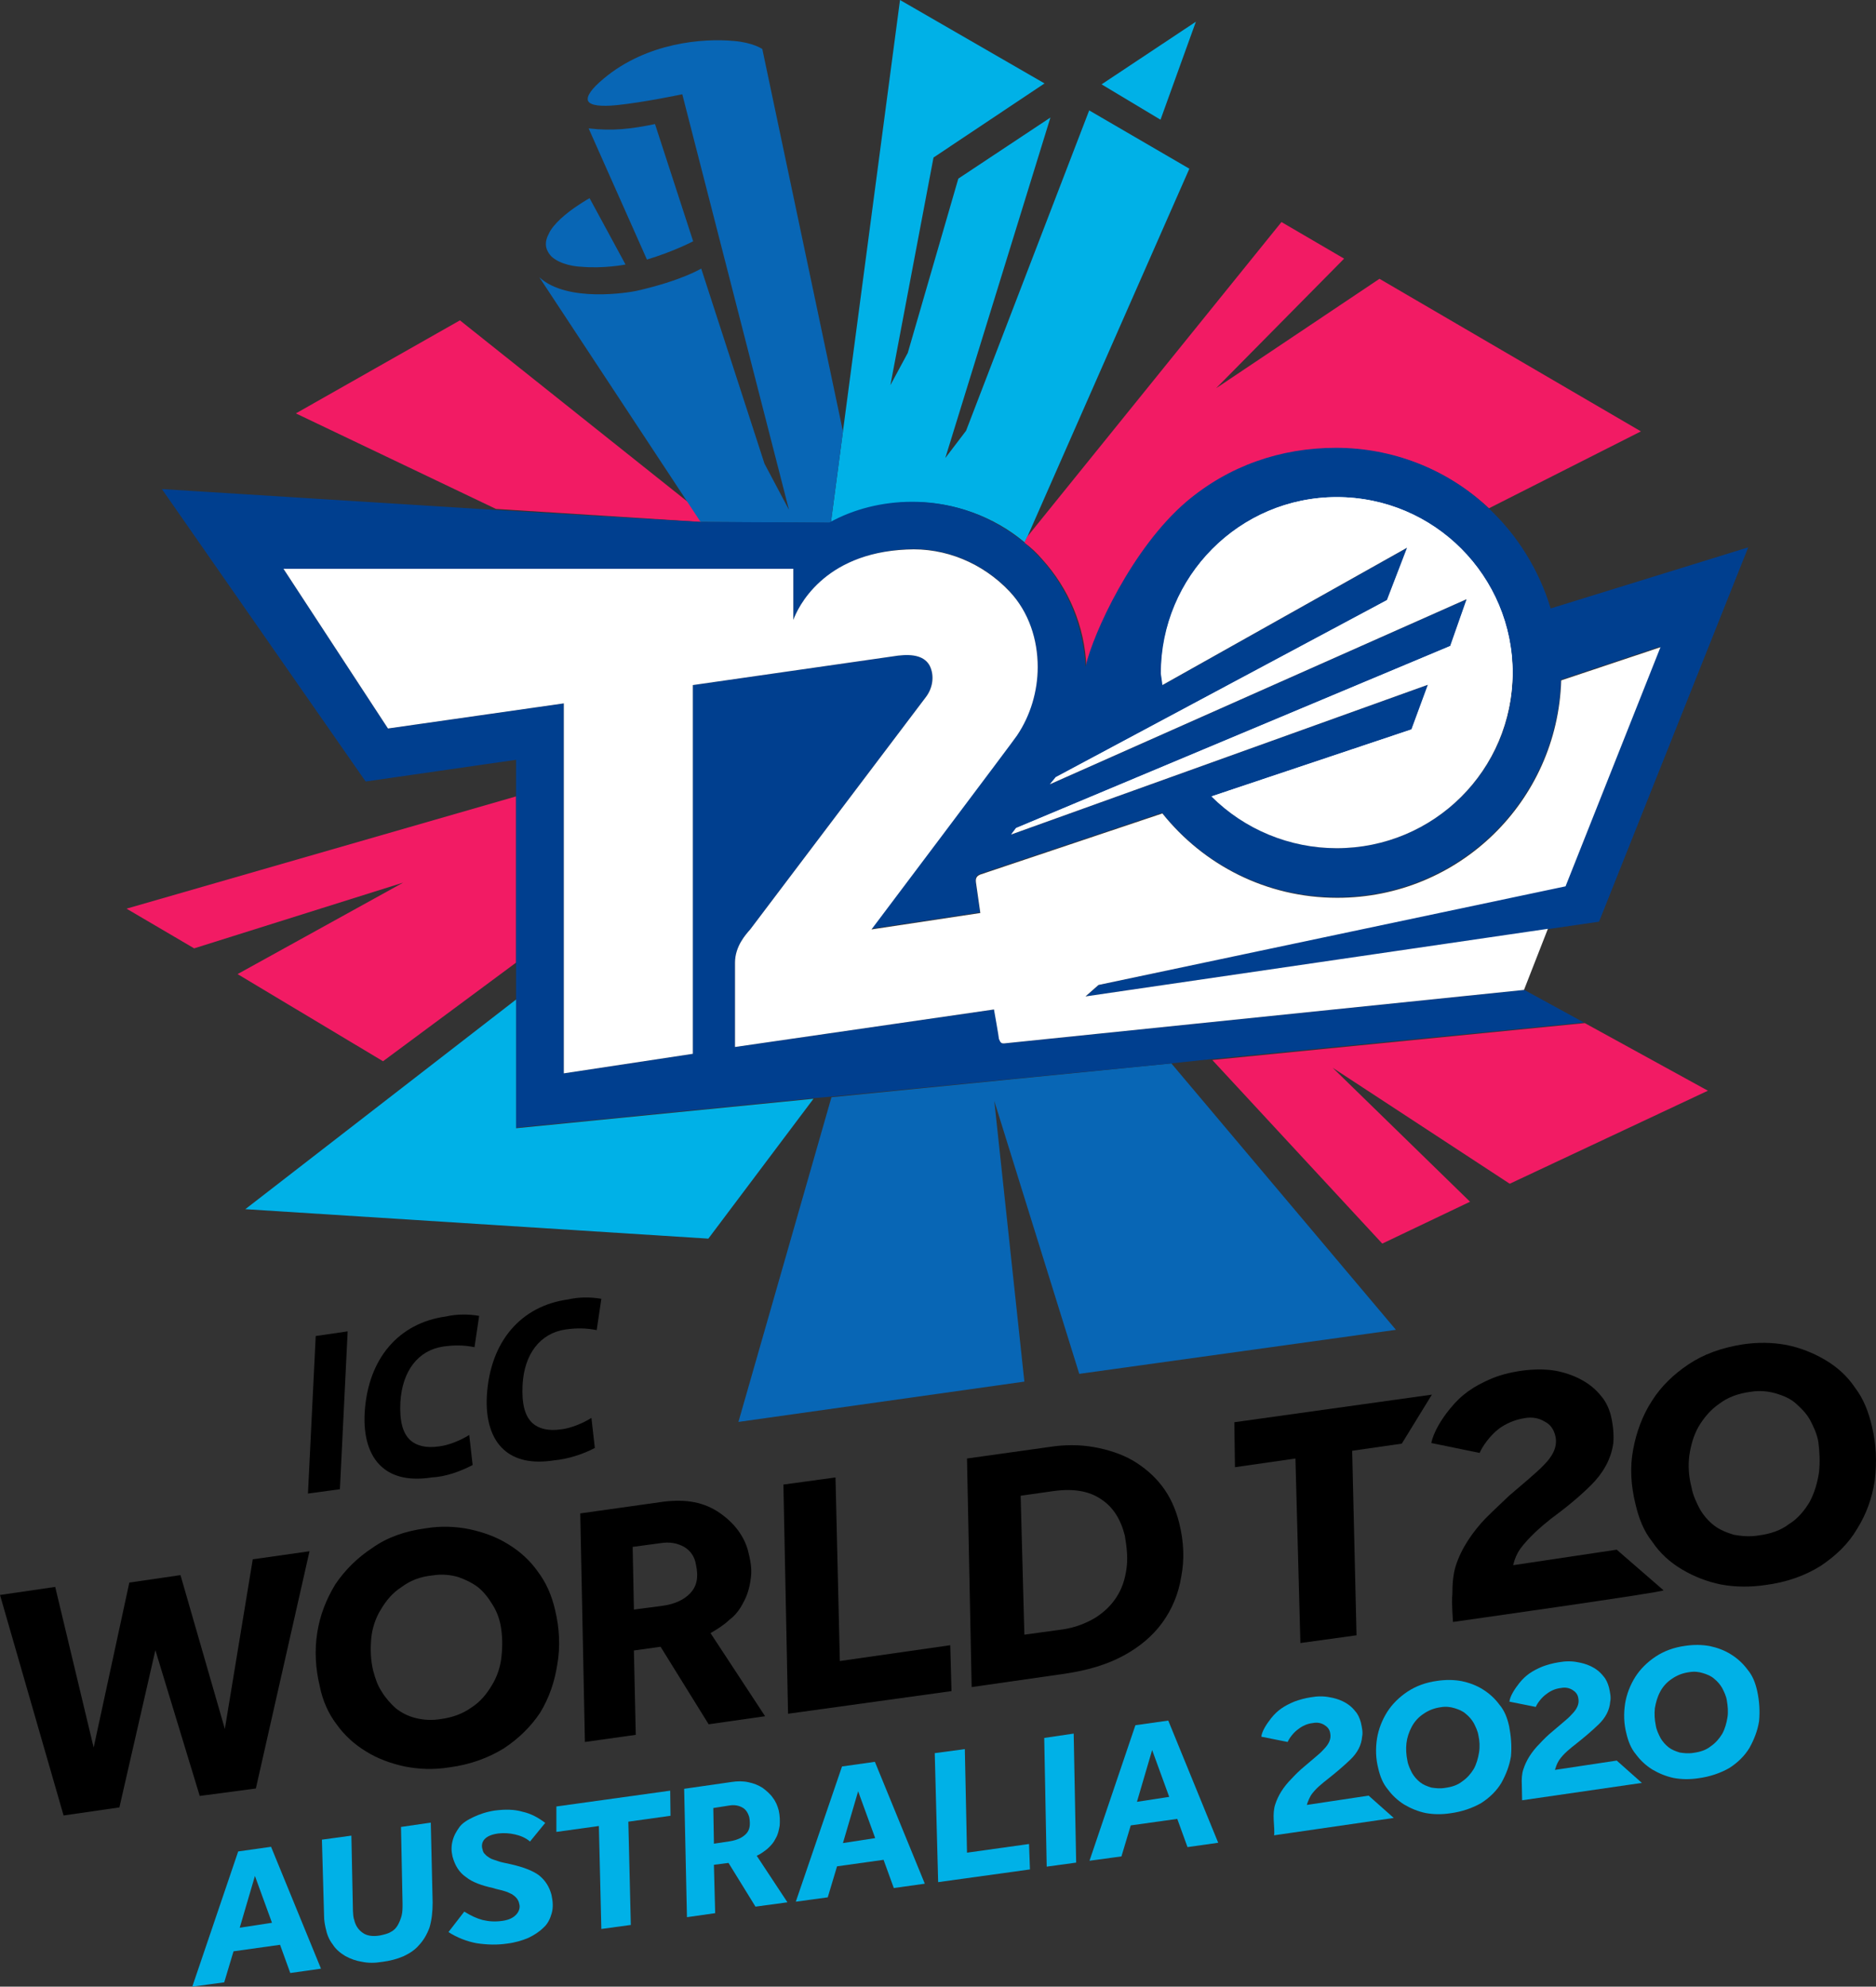 <?xml version="1.0" encoding="utf-8"?>
<!-- Generator: Adobe Illustrator 24.3.0, SVG Export Plug-In . SVG Version: 6.00 Build 0)  -->
<svg version="1.1" id="Layer_1" xmlns="http://www.w3.org/2000/svg" xmlns:xlink="http://www.w3.org/1999/xlink" x="0px" y="0px"
	 width="604.9px" height="640.6px" viewBox="0 0 604.9 640.6" style="enable-background:new 0 0 604.9 640.6;" xml:space="preserve"
	>
<rect x="0" y="0" width="604.9" height="640.6" fill="#333333" stroke="none"/>
<style type="text/css">
	.st0{fill-rule:evenodd;clip-rule:evenodd;fill:#00B1E7;}
	.st1{fill-rule:evenodd;clip-rule:evenodd;fill:#0866B5;}
	.st2{fill-rule:evenodd;clip-rule:evenodd;fill:#F21B64;}
	.st3{fill-rule:evenodd;clip-rule:evenodd;fill:#FFFFFE;}
	.st4{fill-rule:evenodd;clip-rule:evenodd;fill:#003F8F;}
	.st5{fill:#FFFFFF;}
	.st6{fill-rule:evenodd;clip-rule:evenodd;fill:#FFFFFF;}
	.st7{fill-rule:evenodd;clip-rule:evenodd;}
</style>
<g>
	<path class="st0" d="M486.6,556.6c-0.6-2.7-1.5-5-3.1-6.9c-1.4-1.9-3.2-3.6-5.3-4.9c-2.2-1.4-4.5-2.2-6.8-2.7
		c-2.6-0.5-5.3-0.5-8-0.1c-3.7,0.5-6.9,1.7-9.6,3.5s-4.9,4-6.5,6.5c-1.7,2.7-2.8,5.6-3.3,8.6c-0.5,3.3-0.4,6.5,0.4,9.6
		c0.6,2.6,1.5,4.9,3.1,6.8c1.4,1.9,3.2,3.6,5.3,4.9c2.2,1.3,4.5,2.2,6.8,2.7c2.7,0.5,5.3,0.5,8,0.1c3.8-0.5,7.2-1.7,10-3.3
		c2.8-1.8,5-4,6.5-6.5c1.5-2.7,2.6-5.5,3.1-8.6C487.5,562.9,487.2,559.7,486.6,556.6z M476.9,565.1c-0.3,1.8-0.8,3.7-1.7,5.3
		c-0.9,1.5-2.2,3-3.7,4c-1.5,1.2-3.3,1.8-5.5,2.1c-1.7,0.3-3.2,0.1-4.5-0.1c-1.3-0.4-2.6-0.9-3.6-1.7c-1-0.8-1.9-1.8-2.6-3
		c-0.6-1.2-1.3-2.6-1.5-4c-0.4-1.9-0.5-3.8-0.3-5.6s0.8-3.6,1.7-5.3c0.9-1.7,2.2-3.1,3.7-4.1c1.7-1.2,3.5-1.9,5.6-2.2
		c1.7-0.3,3.2-0.1,4.5,0.3c1.3,0.4,2.6,0.9,3.6,1.8c1,0.8,1.9,1.8,2.6,3c0.6,1.2,1.3,2.6,1.5,4C477.1,561.3,477.2,563.3,476.9,565.1
		z"/>
	<path class="st0" d="M449.4,586.2l-8.1-7.2l-19.9,3v-0.1c0.3-1,0.8-2.1,1.3-3c1.5-2.2,3.6-3.8,5.5-5.3c2.4-1.9,4.9-4,7.2-6.2
		s3.6-4.7,3.8-7.4c0.3-1.3,0-2.8-0.4-4.6c-0.4-1.4-0.9-2.6-1.8-3.6c-2.3-3-5.8-4.1-8.2-4.5c-1.9-0.4-4-0.4-6.2,0
		c-1.9,0.3-3.7,0.8-5.3,1.4c-3.3,1.4-5.4,2.8-7.4,5.3c-1.5,1.9-3,4.2-3.2,6l8.5,1.7c0.5-1.2,1.9-3.1,3.5-4.2c1.3-1,2.8-1.7,4.6-1.9
		c1.5-0.3,2.7,0,3.7,0.6c1,0.6,1.7,1.4,1.9,2.6c0.4,1.8-0.3,3.5-2.1,5.3c-0.8,0.9-1.7,1.7-2.8,2.6l-3.3,2.8c-1.7,1.4-3,2.7-4.2,4
		c-2.7,2.7-4.4,5.5-5.3,8.3c-0.5,1.4-0.6,3.3-0.5,5.1c0.1,1.4,0.3,4.4,0.1,4.9L449.4,586.2L449.4,586.2z"/>
	<path class="st0" d="M566.6,545.3c-0.6-2.7-1.5-5-3.1-6.9c-1.4-1.9-3.2-3.6-5.3-4.9c-2.2-1.4-4.5-2.2-6.8-2.7
		c-2.6-0.5-5.3-0.5-8-0.1c-3.7,0.5-6.9,1.7-9.6,3.5s-4.9,4-6.5,6.5c-1.7,2.7-2.8,5.6-3.3,8.6c-0.5,3.3-0.4,6.5,0.4,9.6
		c0.6,2.6,1.5,4.9,3.1,6.8c1.4,1.9,3.2,3.6,5.3,4.9c2.2,1.3,4.5,2.2,6.8,2.7c2.7,0.5,5.3,0.5,8,0.1c3.8-0.5,7.2-1.7,10-3.3
		c2.8-1.8,5-4,6.5-6.5c1.5-2.7,2.6-5.5,3.1-8.6C567.5,551.7,567.3,548.5,566.6,545.3z M557,553.8c-0.3,1.8-0.8,3.7-1.7,5.3
		c-0.9,1.5-2.2,3-3.7,4c-1.5,1.2-3.3,1.8-5.5,2.1c-1.7,0.3-3.2,0.1-4.5-0.1c-1.3-0.4-2.6-0.9-3.6-1.7c-1-0.8-1.9-1.8-2.6-3
		c-0.6-1.2-1.3-2.6-1.5-4c-0.4-1.9-0.5-3.8-0.3-5.6c0.3-1.8,0.8-3.6,1.7-5.3c0.9-1.7,2.2-3.1,3.7-4.1c1.7-1.2,3.5-1.9,5.6-2.2
		c1.8-0.3,3.2-0.1,4.5,0.3s2.6,0.9,3.6,1.8c1,0.8,1.9,1.8,2.6,3c0.6,1.2,1.3,2.6,1.5,4C557.1,550,557.3,552,557,553.8z"/>
	<path class="st0" d="M529.4,574.9l-8.1-7.2l-19.9,3v-0.1c0.3-0.9,0.6-1.9,1.3-3c1.5-2.2,3.6-3.8,5.5-5.3c2.4-1.9,4.9-4,7.2-6.2
		s3.6-4.7,3.8-7.4c0.3-1.3,0-2.8-0.4-4.6c-0.4-1.4-0.9-2.6-1.8-3.6c-2.3-3-5.8-4.1-8.2-4.5c-1.9-0.4-4-0.4-6.2,0
		c-1.9,0.3-3.7,0.8-5.3,1.4c-3.3,1.4-5.4,2.8-7.4,5.3c-1.5,1.9-3,4.2-3.2,6l8.5,1.7c0.5-1.2,1.9-3.1,3.5-4.2c1.3-1,2.8-1.7,4.6-1.9
		c1.5-0.3,2.7,0,3.7,0.6c1,0.6,1.7,1.4,1.9,2.6c0.4,1.8-0.3,3.5-2.1,5.3c-0.8,0.9-1.7,1.7-2.8,2.6l-3.3,2.8c-1.7,1.4-3,2.7-4.2,4
		c-2.7,2.7-4.4,5.5-5.3,8.3c-0.5,1.4-0.6,3.3-0.5,5.1c0,1.7,0.1,3.2,0.1,4.9L529.4,574.9L529.4,574.9z"/>
	<path class="st0" d="M149.7,616.4c2.1,1.3,4,2.2,5.9,2.7c2.1,0.5,4.1,0.6,6.3,0.3c2.2-0.3,3.6-1,4.6-2.1c0.9-1,1.3-2.3,0.9-3.5
		c-0.1-0.6-0.4-1.2-0.8-1.7c-0.4-0.5-0.9-0.9-1.5-1.3c-0.8-0.4-1.7-0.8-2.4-1c-1.2-0.4-2.6-0.6-3.7-1c-3.7-0.8-6.7-1.9-8.7-3.5
		c-2.2-1.5-3.6-3.7-4.4-6.7c-0.4-1.7-0.4-3.3,0-4.9c0.4-1.7,1.2-3.1,2.2-4.5s2.7-2.4,4.6-3.3s4.2-1.7,6.9-2.1
		c3.2-0.4,6.2-0.4,8.9,0.4c2.7,0.6,5.1,1.9,7.3,3.6l-4.9,6c-1.4-1.2-3.1-1.9-4.9-2.3c-1.8-0.4-3.5-0.5-5.3-0.3
		c-2.2,0.3-3.6,0.9-4.5,1.9c-0.8,0.9-1,2.1-0.6,3.3c0.1,0.6,0.4,1.2,0.8,1.5c0.4,0.5,0.9,0.8,1.5,1.2c0.6,0.4,1.5,0.6,2.6,1
		c1,0.4,2.4,0.6,4.1,1c4,0.9,7.2,2.1,9.2,3.6c2.1,1.7,3.3,3.7,4,6.2c0.5,2.3,0.6,4.2,0.1,6c-0.5,1.8-1.3,3.5-2.7,4.7
		c-1.3,1.3-3,2.4-4.9,3.3c-1.9,0.8-4.2,1.5-6.7,1.8c-3.3,0.5-6.5,0.4-9.9-0.1c-3.2-0.6-6.3-1.8-9.1-3.6L149.7,616.4L149.7,616.4z"/>
	<path class="st0" d="M87.4,595.5L76.8,597L62,640.6l10.3-1.4l3-10l15-2.1l3.3,9.1l9.9-1.4L87.4,595.5z M77.3,621.6l4.9-16.7
		l5.5,15.1L77.3,621.6z"/>
	<path class="st0" d="M103.8,593.2l9.5-1.3l0.5,24.2l0.1,1.5c0.1,0.5,0.1,1,0.3,1.4c0.4,1.9,1.4,3.3,2.7,4.2c1.3,1,3.3,1.3,5.6,0.9
		c1.4-0.3,2.7-0.6,3.6-1.2c1-0.5,1.7-1.3,2.2-2.2c0.5-0.9,0.9-1.9,1.2-3c0.3-1.2,0.3-2.4,0.3-3.8l-0.5-24.8l9.6-1.4l0.6,25.8
		c0,3-0.3,5.6-1,8c-0.8,2.2-1.9,4.1-3.3,5.6c-1.4,1.7-3.2,2.8-5.1,3.7c-2.1,0.9-4.4,1.5-6.8,1.8c-2.4,0.4-4.6,0.4-6.5,0
		c-1.9-0.3-3.7-0.9-5.5-1.9c-1.5-0.9-3.1-2.2-4-3.7c-1.2-1.5-1.9-3.3-2.3-5.3c-0.3-1.3-0.5-2.6-0.5-3.7L103.8,593.2L103.8,593.2z"/>
	<polygon class="st0" points="193.1,588.8 179.4,590.7 179.4,582.5 216.1,577.4 216.2,585.5 202.6,587.4 203.4,620.7 193.9,622 	"/>
	<path class="st0" d="M250.1,592.8c0.8-1.3,1-2.6,1.3-4.1c0.1-1.5,0.1-3.1-0.3-4.9c-0.4-1.5-0.9-2.8-1.9-4.1
		c-0.8-1.2-2.1-2.3-3.3-3.2c-1.4-0.9-3-1.5-4.5-1.8c-1.7-0.4-3.6-0.4-5.5-0.1l-15.3,2.2l0.9,41.4l9.1-1.3l-0.4-15.3v-0.3l4.7-0.6
		l8.7,14.1l10.3-1.4l-9.9-15c1.3-0.6,2.4-1.4,3.5-2.3C248.6,595.1,249.5,594.1,250.1,592.8z M240.5,591.4c-1.2,1.2-2.8,1.9-5,2.3
		l-5.3,0.8L230,583l5.1-0.8c1.7-0.3,3.1,0,4.2,0.6c1.2,0.6,1.9,1.8,2.3,3.2C242,588.4,241.8,590.1,240.5,591.4z"/>
	<path class="st0" d="M282.1,568.1l-10.6,1.5l-14.9,43.6l10.3-1.4l3-10l15-2.1l3.3,9.1l10-1.4L282.1,568.1z M271.8,594.3l4.9-16.7
		l5.5,15.1L271.8,594.3z"/>
	<polygon class="st0" points="301.4,565.3 311.1,564 311.8,597.4 331.8,594.6 332.1,602.8 302.5,606.9 	"/>
	<polygon class="st0" points="336.7,560.4 346.2,559 347,600.6 337.5,601.9 	"/>
	<path class="st0" d="M376.7,554.8l-10.6,1.5L351.3,600l10.3-1.4l3-10l15-2.1l3.3,9.1l9.9-1.4L376.7,554.8z M366.6,581l4.9-16.7
		l5.5,15.1L366.6,581z"/>
</g>
<g>
	<path class="st0" d="M385.6,7l-30.4,20.2l19,11.4L385.6,7 M267.9,168.6c8.1-4.4,17.4-6.7,26.7-6.7c13,0,25.8,4.6,35.8,13l0.9-1.9
		l52.2-118.6l-32.3-18.8l-39.7,103.3l-6.7,8.8l33.9-109.8L309,57.6l-16.3,56.2l-5.6,10.4l13.9-73.4l35.8-23.9L290.2,0L267.9,168.6"
		/>
	<path class="st1" d="M223.5,77.8l-12.3-37.8c-7.7,1.6-13.7,2.3-21.4,1.4l18.8,42.3C217.5,81,223.5,77.8,223.5,77.8 M177.8,82.7
		c3,2.8,8.4,3.3,9.5,3.3c7.2,0.7,14.4-0.7,14.4-0.7l-11.6-21.4c0,0-1.6,0.9-3.7,2.3c-3.5,2.3-8.1,6-9.5,9.3
		C175.2,78.7,176.2,81,177.8,82.7"/>
	<polyline class="st2" points="222.1,162.1 148.3,103.3 95.4,133.3 159.9,164.1 226.1,168.3 222.1,162.1 	"/>
	<path class="st1" d="M267.9,168.6l3.9-29.5l-26-123.3c0,0-3-2.1-9.3-2.6c-9.8-0.9-27.9,0.5-41.8,12.1c-4.2,3.5-5.6,5.8-5.1,7.2
		c0.7,1.6,4.4,1.9,9.3,1.4c8.8-0.9,21.1-3.5,21.1-3.5l34.4,134l-7.9-14.9l-20.4-62.9c0,0-6.3,3.9-20.9,7.2
		c-2.3,0.5-22.3,3.9-31.3-4.4l52,78.9L267.9,168.6"/>
	<polyline class="st2" points="40.8,293 40.8,293 62.6,305.8 130,284.6 76.6,314.1 123.5,342.2 166.4,310.4 166.4,256.8 40.8,293 	
		"/>
	<polyline class="st1" points="238.1,458.5 330.3,445.5 320.6,355 348,443 450.1,428.8 377.7,342.9 268.1,353.8 238.1,458.5 	"/>
	<polyline class="st2" points="390.9,341.8 445.7,401 474,387.5 429.7,344.3 486.8,381.7 550.7,351.7 511,329.9 390.9,341.8 	"/>
	<path class="st2" d="M336.1,180.4c8.4,9.3,13.7,21.4,14.2,34.8c2.6-10.9,15.1-38.3,32.5-53.2c13.5-11.6,30.4-17.4,48.3-17.4
		c19,0,36.2,7.4,49,19.3l0,0l49-24.8l-84.3-49.2l-52.7,35.3l41.3-41.8l-20.2-11.8l-82,101.5l-0.9,1.9
		C332.4,176.5,334.3,178.3,336.1,180.4"/>
	<path class="st3" d="M431.1,160c-31.3,0-56.7,25.5-56.7,56.9c0,2.1,0.5,3.7,0.5,3.7l78.9-44.3l-6.5,16.9l-106.8,57.1l-1.9,2.3
		l134.4-59.7l-5.3,15.1l-140,58.7l-1.6,2.1l134.4-48.3l-5.3,14.4l-64.5,21.6l0,0c10.7,10.7,25.1,16.7,40.4,16.7
		c31.3,0,56.7-25.5,56.7-56.9C487.7,185.3,462.4,160,431.1,160"/>
	<path class="st4" d="M491.5,319.2l-167.2,17.2c-1.4,0.2-1.6-0.2-2.1-1.4c0-0.5-1.6-9.5-1.6-9.5L237,337.6v-27.2
		c0-5.3,3.5-9.1,4.9-10.7l56.7-75c2.1-2.8,2.8-6.7,1.2-10c-1.6-3-5.1-3.9-10.2-3.3l-66.2,9.5v118.9l-41.6,6.3V226.8l-56.7,8.1
		l-33.7-51.5h164.4v16.5l0,0l0,0c1.4-3.7,9.5-21.4,36.5-22.8c12.5-0.7,24.6,4.4,33.2,13.5l0,0c11.6,12.8,11.8,32.5,2.3,46.4
		c-0.2,0.5-46.9,62.5-46.9,62.5l35.1-5.3l-1.4-9.8c-0.2-1.4,0.2-2.1,1.4-2.6c0,0,45-15.1,58.7-19.7c13.2,16.5,33.4,27.2,56.4,27.2
		c39.2,0,71-31.1,72.2-70.1l32-10.7l-30.6,77.1l-150.4,32l-4.2,3.7l165.5-24.1l48.1-120.7L500,196.2c-3.7-12.3-10.7-23.7-20.2-32.5
		c-13.2-12.5-30.9-19.3-49-19.3c-17.9,0-34.6,5.8-48.3,17.4c-17.4,14.9-30,42.3-32.5,53.2c-0.9-18.8-11.1-36-27.6-45.5
		c-8.6-5.1-18.3-7.7-28.3-7.7c-9.5,0-18.8,2.3-26.7,6.7l-41.8-0.2l-66.4-3.9l-107-6.7l65.7,94.3l48.5-7v118.6l95.9-9.5l5.8-0.5
		l109.4-10.7l13.2-1.4l120-11.8L491.5,319.2L491.5,319.2z M431.1,273.5c-15.1,0-29.7-6-40.4-16.7l0,0l64.5-21.6l5.3-14.4
		l-134.4,48.3l1.6-2.1l140-58.7l5.3-15.1l-134.4,59.7l1.9-2.3l106.8-57.1l6.5-16.9l-78.9,44.3c0,0-0.2-1.9-0.5-3.7
		c0-31.3,25.3-56.9,56.7-56.9s56.7,25.5,56.7,56.9C487.7,248.2,462.4,273.5,431.1,273.5L431.1,273.5z"/>
	<polyline class="st0" points="262.3,354.3 166.4,363.8 166.4,322.3 79.1,389.9 228.4,399.4 262.3,354.3 	"/>
	<path class="st5" d="M354.2,317.6l-4.2,3.7l149.1-21.8l-7.7,19.7l-167.2,17.2c-1.4,0.2-1.6-0.2-2.1-1.4c0-0.5-1.6-9.5-1.6-9.5
		L237,337.6v-27.2c0-5.3,3.5-9.1,4.9-10.7l56.7-75c2.1-2.8,2.8-6.7,1.2-10c-1.6-3-5.1-3.9-10.2-3.3l-66.2,9.5v118.9l-41.6,6.3V226.8
		l-56.7,8.1l-33.7-51.5h164.4v16.5c0.7-1.9,3-7.2,8.6-12.3c5.6-5.1,14.4-9.8,27.9-10.4c12.5-0.7,24.6,4.4,33.2,13.5
		c6.3,6.7,9.1,15.6,9.1,24.4c0,7.7-2.3,15.6-6.7,22.1c-0.2,0.5-46.9,62.5-46.9,62.5l35.1-5.3l-1.4-9.8c-0.2-1.4,0.2-2.1,1.4-2.6
		c0,0,45-15.1,58.7-19.7c13.2,16.5,33.4,27.2,56.4,27.2c39.2,0,71-31.1,72.2-70.1l32-10.7l-30.6,77.1L354.2,317.6z"/>
	<path class="st6" d="M487.7,217.1c0,31.1-25.3,56.4-56.7,56.4c-15.1,0-29.7-6-40.4-16.7l64.5-21.6l5.3-14.4l-134.4,48.3l1.6-2.1
		l140-58.7l5.3-15.1l-134.4,59.7l1.9-2.3l106.8-57.1l6.5-16.9l-78.9,44.3c0,0-0.2-1.9-0.5-3.7c0-31.3,25.3-56.9,56.7-56.9
		S487.7,185.7,487.7,217.1z"/>
</g>
<g>
	<polygon class="st7" points="0,514.3 17.8,511.7 30.2,563.5 41.7,510.3 58.2,507.9 72.5,557.5 81.5,502.8 99.8,500.2 82.5,576.7 
		64.4,579.1 50.1,532.1 38.5,582.8 20.5,585.4 	"/>
	<path class="st7" d="M179,519.2c-1.1-4.8-2.9-8.9-5.7-12.6c-2.5-3.5-5.7-6.4-9.5-8.7c-3.7-2.3-7.8-3.8-12.4-4.8
		c-4.4-0.9-9.3-1.1-14.1-0.3c-6.7,0.9-12.4,2.9-17.2,6.3c-4.9,3.2-8.9,7.2-12,11.8c-2.9,4.8-4.9,9.8-5.8,15.5
		c-0.9,5.7-0.6,11.5,0.8,17.3c0.9,4.6,2.8,8.9,5.5,12.4c2.5,3.5,5.7,6.4,9.5,8.7c3.7,2.3,7.8,3.8,12.4,4.8c4.6,0.9,9.3,1.1,14.3,0.3
		c6.9-0.9,12.7-3.1,17.6-6.1c4.9-3.2,8.9-7.2,11.8-11.6c2.9-4.8,4.6-9.8,5.5-15.5C180.7,531,180.4,525,179,519.2z M161.7,534.1
		c-0.3,3.2-1.4,6.6-3.1,9.3c-1.7,2.9-3.8,5.4-6.6,7.2c-2.8,2-6.1,3.2-9.8,3.7c-2.9,0.5-5.7,0.3-8.1-0.3c-2.5-0.6-4.6-1.7-6.4-3.1
		c-1.7-1.5-3.4-3.4-4.6-5.4c-1.4-2.1-2.1-4.3-2.8-6.9c-0.8-3.4-0.9-6.7-0.6-10.3c0.3-3.2,1.4-6.6,3.1-9.3c1.7-2.9,3.8-5.4,6.6-7.2
		c2.8-2.1,6-3.4,10-3.8c3.1-0.5,5.8-0.2,8.3,0.5c2.3,0.8,4.4,1.8,6.3,3.2c1.8,1.4,3.4,3.4,4.6,5.4c1.4,2.1,2.3,4.4,2.8,6.9
		C162,527.2,162.1,530.7,161.7,534.1z"/>
	<path class="st7" d="M239.7,516.7c1.2-2.1,2-4.8,2.3-7.2c0.5-2.8,0.2-5.4-0.6-8.6c-0.6-2.8-1.8-5.2-3.4-7.4s-3.7-4.1-6-5.7
		c-2.5-1.7-5.1-2.8-8.1-3.4s-6.3-0.6-9.8-0.2l-27,3.8l1.5,73.7l16.4-2.3l-0.6-27v-0.2l8.6-1.2l15.5,25l18.2-2.6l-17.6-26.8
		c2.1-1.2,4.3-2.6,6.1-4.3C237.1,520.9,238.6,518.9,239.7,516.7z M222.5,513.8c-2,2.1-5.1,3.5-8.9,4l-9.2,1.2L204,499v-0.2l8.9-1.2
		c3.1-0.5,5.5,0,7.7,1.2c2,1.2,3.4,3.1,3.8,5.7C225.3,508.6,224.7,511.5,222.5,513.8z"/>
	<polygon class="st7" points="252.6,478.7 269.4,476.4 270.8,535.6 306.4,530.5 306.8,545.3 254.1,552.6 	"/>
	<path class="st7" d="M380.2,491c-1.1-4.4-2.9-8.4-5.5-11.8c-2.6-3.4-5.8-6.1-9.5-8.3c-3.7-2.1-8-3.5-12.6-4.3s-9.3-0.8-14.4,0
		l-26.4,3.7l1.5,73.7l30-4.3c7.4-1.1,13.5-2.9,18.9-5.8c5.2-2.8,9.5-6.4,12.6-10.7s5.2-9.2,6.1-14.9
		C381.9,503.1,381.8,497.3,380.2,491z M363.2,506c-0.5,3.5-1.5,6.4-3.2,9c-1.8,2.8-4.1,4.9-6.9,6.7c-3.1,1.8-6.4,3.1-10.4,3.7
		l-12.4,1.7l-1.2-44.8l10.6-1.5c6.4-0.9,11.5,0,15.3,2.6c4,2.6,6.4,6.6,7.7,11.8C363.4,499.3,363.7,502.8,363.2,506z"/>
	<polygon class="st7" points="419.3,529.8 437.4,527.3 436,467.8 452,465.5 461.7,449.7 398,458.6 398.2,473.1 417.7,470.3 	"/>
	<path class="st7" d="M603.6,460c-1.1-4.8-2.7-8.9-5.5-12.6c-2.5-3.7-5.7-6.6-9.6-8.9s-8-3.9-12.4-4.8c-4.8-0.9-9.4-0.9-14.2-0.2
		c-6.9,1.1-12.6,3.2-17.4,6.4c-4.8,3.2-8.9,7.1-11.9,11.9c-3,4.6-5,10.1-6,15.6c-1.1,5.7-0.7,11.7,0.7,17.4
		c1.1,4.8,2.7,8.9,5.5,12.4c2.5,3.7,5.7,6.6,9.6,8.9s8,3.9,12.4,4.8c4.8,0.9,9.6,0.9,14.4,0.2c6.9-0.9,12.8-3,17.9-6.2
		c4.8-3.2,8.9-7.1,11.7-11.9c3-4.8,4.8-9.8,5.7-15.6C605.2,471.4,605,465.7,603.6,460z M586.5,474.9c-0.5,3.2-1.4,6.4-3,9.4
		c-1.6,2.7-3.9,5.5-6.6,7.1c-2.7,2.1-6,3.2-9.8,3.7c-3,0.5-5.7,0.2-8-0.2c-2.3-0.7-4.6-1.6-6.4-3c-1.8-1.4-3.4-3.2-4.6-5.3
		c-1.1-2.1-2.3-4.6-2.7-7.1c-0.9-3.4-1.1-6.9-0.7-10.1c0.5-3.4,1.4-6.6,3-9.4c1.6-2.7,3.9-5.5,6.6-7.3c2.7-2.1,6.2-3.4,10.1-3.9
		c3-0.5,5.7-0.2,8.2,0.5c2.3,0.7,4.6,1.6,6.4,3.2c1.8,1.6,3.4,3.2,4.6,5.3c1.1,2.1,2.3,4.6,2.7,7.1
		C586.7,468,586.9,471.4,586.5,474.9z"/>
	<path class="st7" d="M468.5,523c0-0.5-0.5-6.2-0.2-8.9c0-3,0.2-6.4,1.1-9.2c1.8-5.7,5.5-11,9.6-15.3c2.5-2.5,5-4.8,7.6-7.3l6.2-5.3
		c1.8-1.6,3.7-3.2,5-4.6c2.5-2.5,4.6-5.7,3.7-9.4c-0.5-2.1-1.6-3.7-3.4-4.6c-1.8-1.1-4.1-1.6-6.6-1.1c-3.2,0.5-6,1.8-8.2,3.4
		c-3,2.3-5.5,6-6.2,7.8l-15.6-3.2c0.7-3.4,3.2-7.6,6-11c3.7-4.6,7.6-7.3,13.5-9.8c5-2.1,13.5-3.7,20.6-2.5
		c5.7,1.1,11.2,3.7,14.7,8.2c1.6,1.8,2.7,4.4,3.2,6.6c0.7,3.2,0.9,6,0.7,8.5c-0.7,5.3-3.4,9.8-7.1,13.5c-4.1,4.1-8.5,7.6-13.1,11
		c-3.4,2.7-7.1,6-9.8,9.6c-1.1,1.6-1.8,3.2-2.3,5.3l33.4-5l15.1,13.1C536.5,513.4,468.5,523,468.5,523z"/>
</g>
<g>
	<polygon class="st7" points="99.3,481.6 101.8,430.8 112.1,429.3 109.6,480.2 	"/>
	<path class="st7" d="M191.8,466.9l-1.1-9.7c-2.8,1.8-6.9,3.4-9.8,3.7c-4.1,0.6-7.2-0.2-9.2-2c-2.5-2.3-3.5-6.3-3.2-12.3
		c0.5-10,5.7-16.7,13.8-17.9c3.4-0.5,6.7-0.5,10.1,0.2l1.5-10.1c-3.5-0.6-7.2-0.6-10.7,0.2c-15.3,2.1-25.1,13.6-26.2,30.8
		c-0.5,8,1.5,14.1,5.4,17.6c3.7,3.4,9.2,4.6,16.2,3.5C183,470.5,187.8,469,191.8,466.9L191.8,466.9z"/>
	<path class="st7" d="M152.4,472.4l-1.1-9.7c-2.8,1.8-6.9,3.4-9.8,3.7c-4.1,0.6-7.2-0.2-9.2-2c-2.5-2.3-3.5-6.3-3.2-12.3
		c0.6-10,5.7-16.7,13.8-17.9c3.4-0.5,6.7-0.5,10.1,0.2l1.5-10.1c-3.5-0.6-7.2-0.6-10.7,0.2c-15.3,2.1-25.1,13.6-26.2,30.8
		c-0.5,8,1.5,14.1,5.4,17.6c3.7,3.4,9.2,4.6,16.2,3.5C143.6,476.2,148.4,474.5,152.4,472.4L152.4,472.4z"/>
</g>
</svg>

